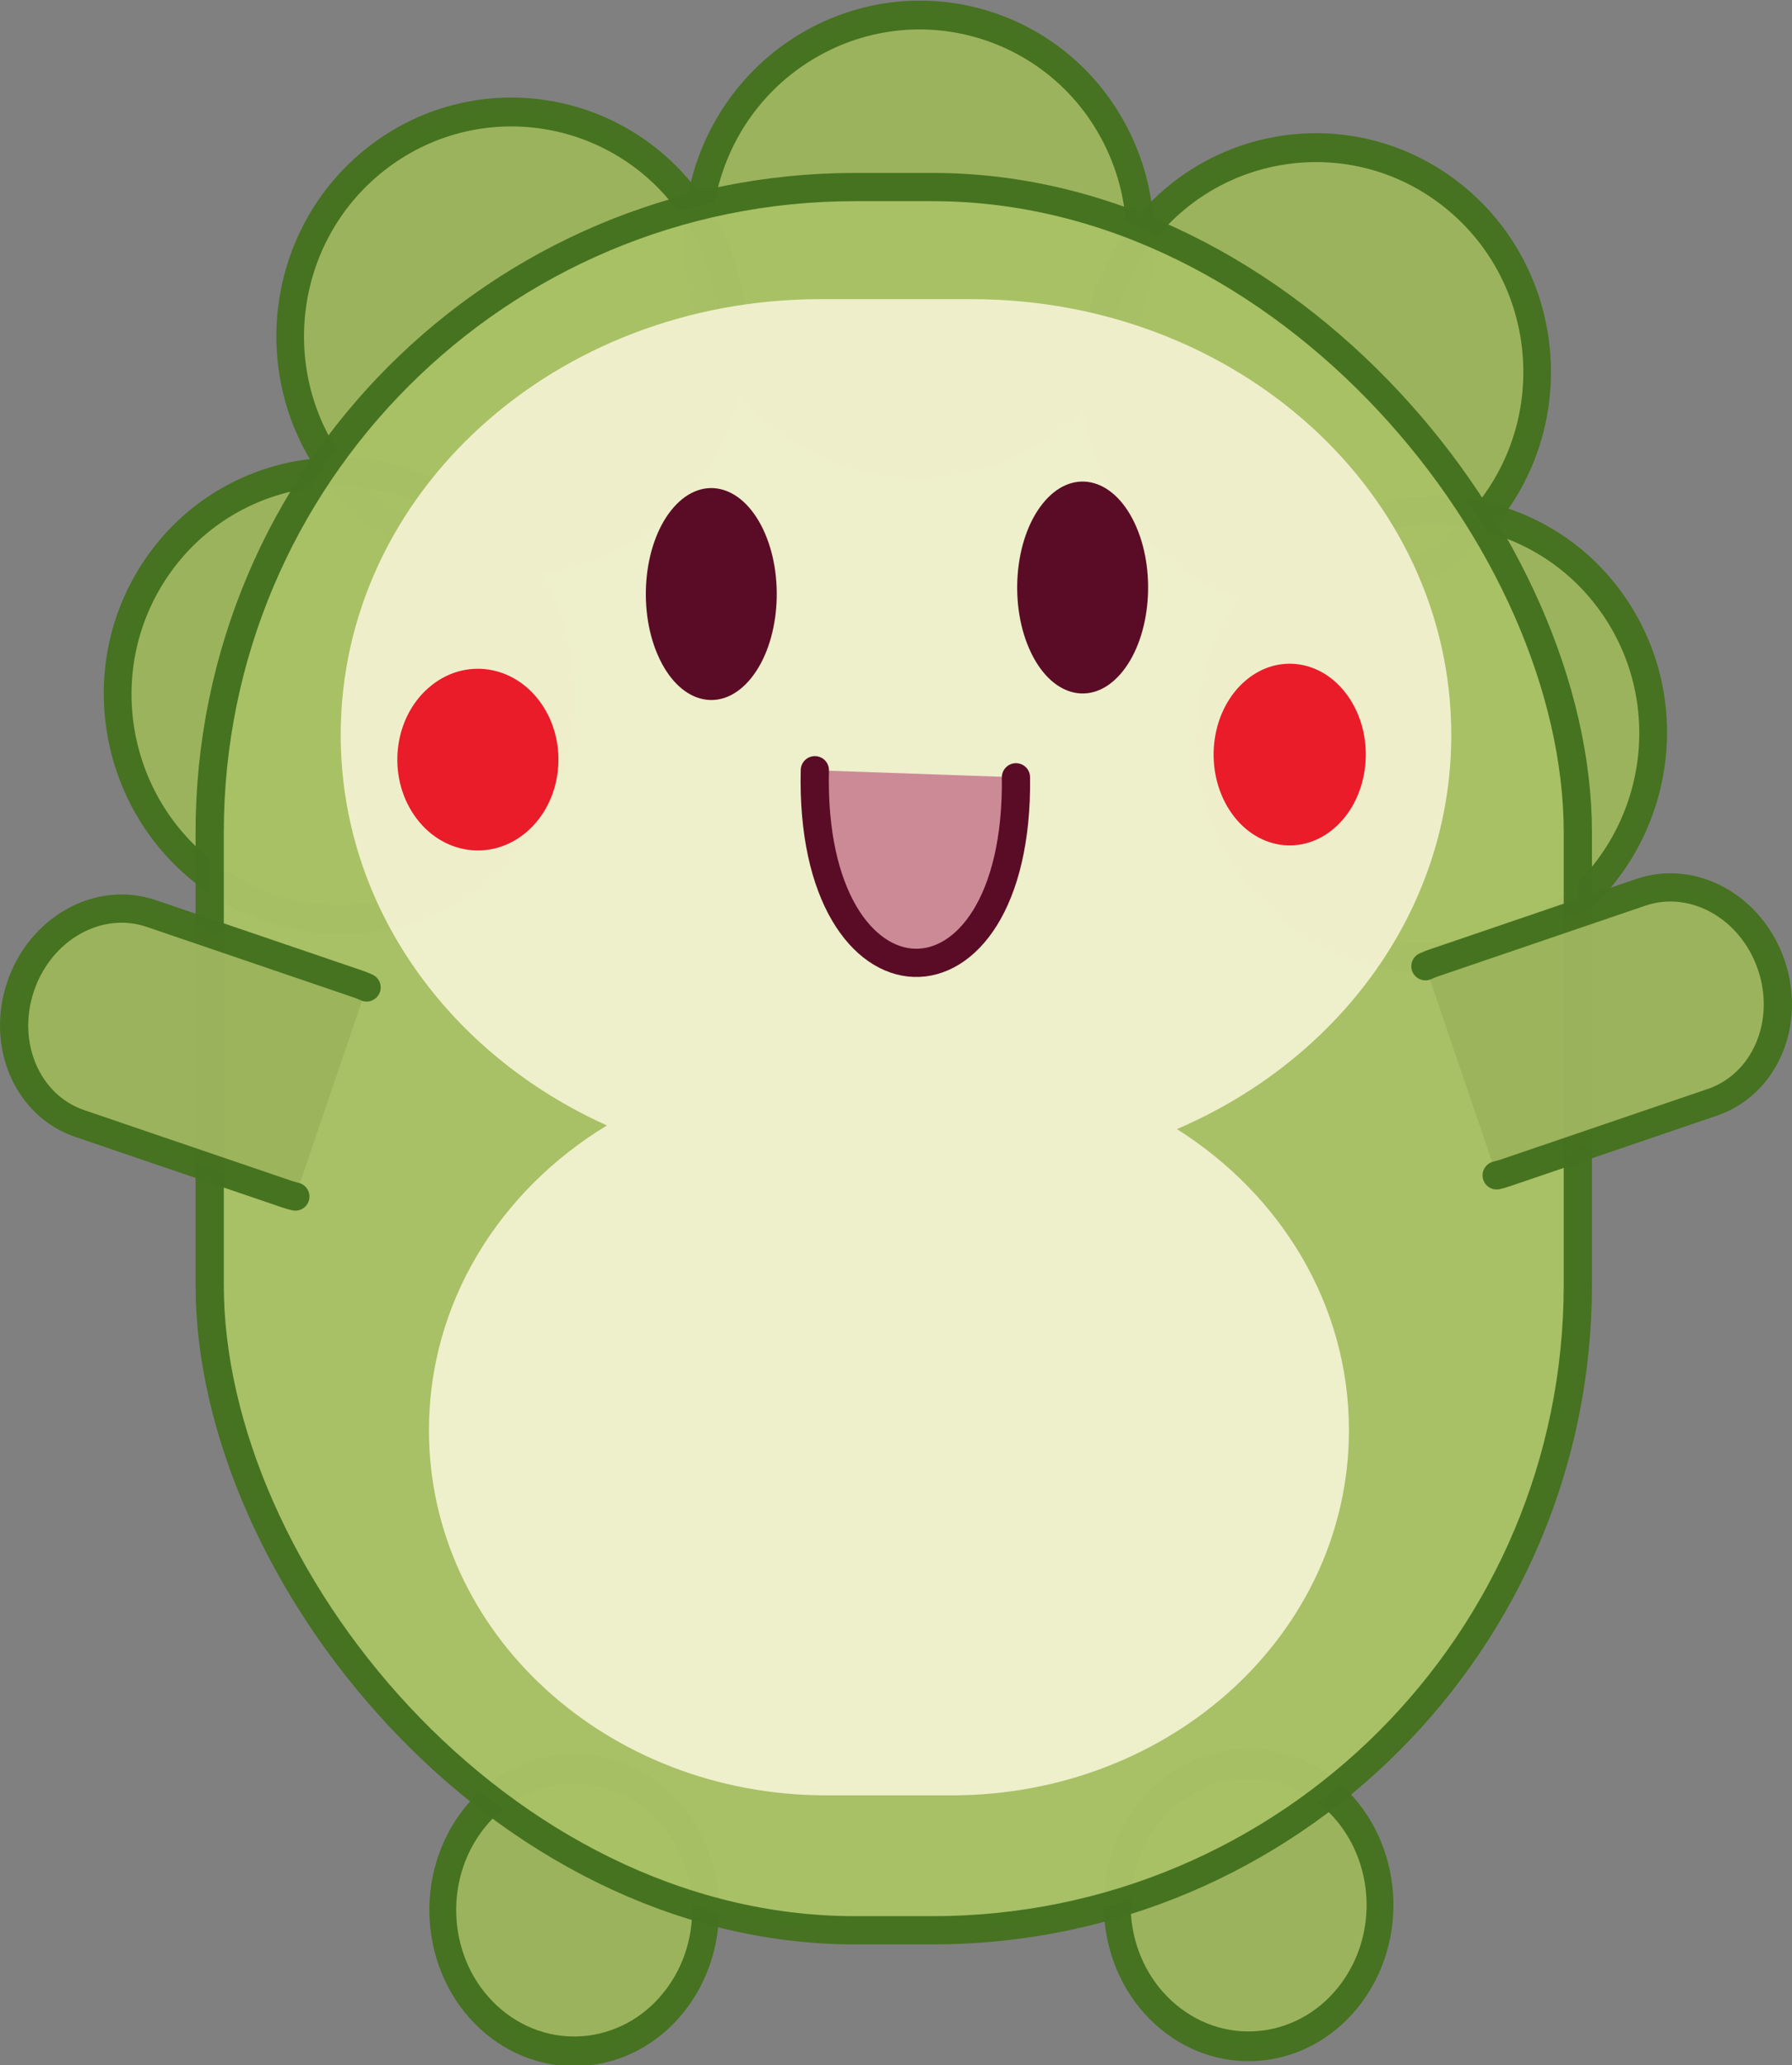 <?xml version="1.0" encoding="UTF-8"?>
<svg version="1.1" viewBox="0 0 507.9 585.18" xmlns="http://www.w3.org/2000/svg">
<rect x="0" y="0" width="507.9" height="585.18" fill="#808080" stroke="none"/>
<g transform="translate(-121.05 -239.77)">
<path transform="matrix(-.395 0 0 .438 518.53 921.96)" d="m519.67-266.03c-31.831-39.962-24.228-97.38 16.983-128.25 41.211-30.867 100.42-23.494 132.25 16.468 31.831 39.962 24.228 97.38-16.983 128.25-40.921 30.649-99.663 23.623-131.68-15.75" fill="#9cb35c" fill-opacity=".98" fill-rule="evenodd" stroke="#45711f" stroke-linecap="round" stroke-linejoin="round" stroke-opacity=".98" stroke-width="19.237"/>
<path transform="matrix(-.395 0 0 .438 709.68 920.53)" d="m519.67-266.03c-31.831-39.962-24.228-97.38 16.983-128.25 41.211-30.867 100.42-23.494 132.25 16.468 31.831 39.962 24.228 97.38-16.983 128.25-40.921 30.649-99.663 23.623-131.68-15.75" fill="#9cb35c" fill-opacity=".98" fill-rule="evenodd" stroke="#45711f" stroke-linecap="round" stroke-linejoin="round" stroke-opacity=".98" stroke-width="19.237"/>
<path transform="matrix(.656 .109 -.114 .685 -45.059 463.25)" d="m519.67-266.03c-31.831-39.962-24.228-97.38 16.983-128.25 41.211-30.867 100.42-23.494 132.25 16.468 31.831 39.962 24.228 97.38-16.983 128.25-40.921 30.649-99.663 23.623-131.68-15.75" fill="#9cb35c" fill-opacity=".98" fill-rule="evenodd" stroke="#45711f" stroke-linecap="round" stroke-linejoin="round" stroke-opacity=".98" stroke-width="11.77"/>
<path transform="matrix(-.665 0 0 .695 889.22 568.89)" d="m519.67-266.03c-31.831-39.962-24.228-97.38 16.983-128.25 41.211-30.867 100.42-23.494 132.25 16.468 31.831 39.962 24.228 97.38-16.983 128.25-40.921 30.649-99.663 23.623-131.68-15.75" fill="#9cb35c" fill-opacity=".98" fill-rule="evenodd" stroke="#45711f" stroke-linecap="round" stroke-linejoin="round" stroke-opacity=".98" stroke-width="11.77"/>
<path transform="matrix(.665 0 0 .695 -129.2 558.79)" d="m519.67-266.03c-31.831-39.962-24.228-97.38 16.983-128.25 41.211-30.867 100.42-23.494 132.25 16.468 31.831 39.962 24.228 97.38-16.983 128.25-40.921 30.649-99.663 23.623-131.68-15.75" fill="#9cb35c" fill-opacity=".98" fill-rule="evenodd" stroke="#45711f" stroke-linecap="round" stroke-linejoin="round" stroke-opacity=".98" stroke-width="11.77"/>
<path transform="matrix(-.633 -.204 -.213 .661 834.43 781.9)" d="m519.67-266.03c-31.831-39.962-24.228-97.38 16.983-128.25 41.211-30.867 100.42-23.494 132.25 16.468 31.831 39.962 24.228 97.38-16.983 128.25-40.921 30.649-99.663 23.623-131.68-15.75" fill="#9cb35c" fill-opacity=".98" fill-rule="evenodd" stroke="#45711f" stroke-linecap="round" stroke-linejoin="round" stroke-opacity=".98" stroke-width="11.77"/>
<path transform="matrix(.633 -.204 .213 .661 -90.434 770.9)" d="m519.67-266.03c-31.831-39.962-24.228-97.38 16.983-128.25 41.211-30.867 100.42-23.494 132.25 16.468 31.831 39.962 24.228 97.38-16.983 128.25-40.921 30.649-99.663 23.623-131.68-15.75" fill="#9cb35c" fill-opacity=".98" fill-rule="evenodd" stroke="#45711f" stroke-linecap="round" stroke-linejoin="round" stroke-opacity=".98" stroke-width="11.77"/>
<rect x="180.48" y="292.77" width="387.77" height="493.93" ry="182.88" fill="#a8c165" fill-opacity=".98" fill-rule="evenodd" stroke="#45711f" stroke-linecap="round" stroke-linejoin="round" stroke-opacity=".98" stroke-width="8"/>
<path d="m224.95 519.55c-0.79-0.361-1.605-0.686-2.443-0.972l-58.59-19.97c-14.877-5.071-31.376 4.113-36.994 20.594-5.618 16.48 1.836 33.83 16.713 38.902l58.589 19.973c0.838 0.286 1.682 0.526 2.528 0.723" fill="#9cb35c" fill-opacity=".98" stroke="#45711f" stroke-linecap="round" stroke-linejoin="round" stroke-opacity=".98" stroke-width="8"/>
<path d="m525.05 513.55c0.79-0.361 1.605-0.686 2.443-0.972l58.589-19.973c14.877-5.071 31.376 4.113 36.994 20.594 5.618 16.48-1.836 33.83-16.713 38.902l-58.589 19.973c-0.838 0.286-1.682 0.526-2.528 0.723" fill="#9cb35c" fill-opacity=".98" stroke="#45711f" stroke-linecap="round" stroke-linejoin="round" stroke-opacity=".98" stroke-width="8"/>
<path d="m353.62 324.53c-75.344 0-136 55.069-136 123.47 0 48.621 30.65 90.5 75.438 110.66-30.435 18.486-50.438 50.184-50.438 86.344 0 57.32 50.238 103.47 112.66 103.47h35.438c62.418 0 112.66-46.149 112.66-103.47 0-35.49-19.261-66.691-48.75-85.312 46.04-19.741 77.75-62.235 77.75-111.69 0-68.4-60.656-123.47-136-123.47h-42.75z" fill="#fffae3" fill-rule="evenodd" opacity=".807"/>
<path transform="matrix(.351 0 0 .284 333.13 491.17)" d="m228.17-234.44c-17.845-46.206-13.582-112.6 9.521-148.28 23.103-35.69 56.298-27.164 74.142 19.042 17.845 46.206 13.582 112.6-9.521 148.29-22.94 35.438-55.872 27.314-73.818-18.211" fill="#5a0c26" fill-rule="evenodd"/>
<path transform="matrix(0 .487 -.216 0 191.9 323.51)" d="m228.17-234.44c-17.845-46.206-13.582-112.6 9.521-148.28 23.103-35.69 56.298-27.164 74.142 19.042 17.845 46.206 13.582 112.6-9.521 148.29-22.94 35.438-55.872 27.314-73.818-18.211" fill="#ea1c2a" fill-rule="evenodd"/>
<path transform="matrix(0 .487 -.204 0 425.58 322.08)" d="m228.17-234.44c-17.845-46.206-13.582-112.6 9.521-148.28 23.103-35.69 56.298-27.164 74.142 19.042 17.845 46.206 13.582 112.6-9.521 148.29-22.94 35.438-55.872 27.314-73.818-18.211" fill="#ea1c2a" fill-rule="evenodd"/>
<path transform="matrix(.351 0 0 .284 227.88 493.02)" d="m228.17-234.44c-17.845-46.206-13.582-112.6 9.521-148.28 23.103-35.69 56.298-27.164 74.142 19.042 17.845 46.206 13.582 112.6-9.521 148.29-22.94 35.438-55.872 27.314-73.818-18.211" fill="#5a0c26" fill-rule="evenodd"/>
<path d="m352 458.01c-1.734 71.5 57.865 73.347 57 2" fill="#cb8895" fill-opacity=".98" stroke="#5a0c26" stroke-linecap="round" stroke-linejoin="round" stroke-width="8"/>
</g>
</svg>
